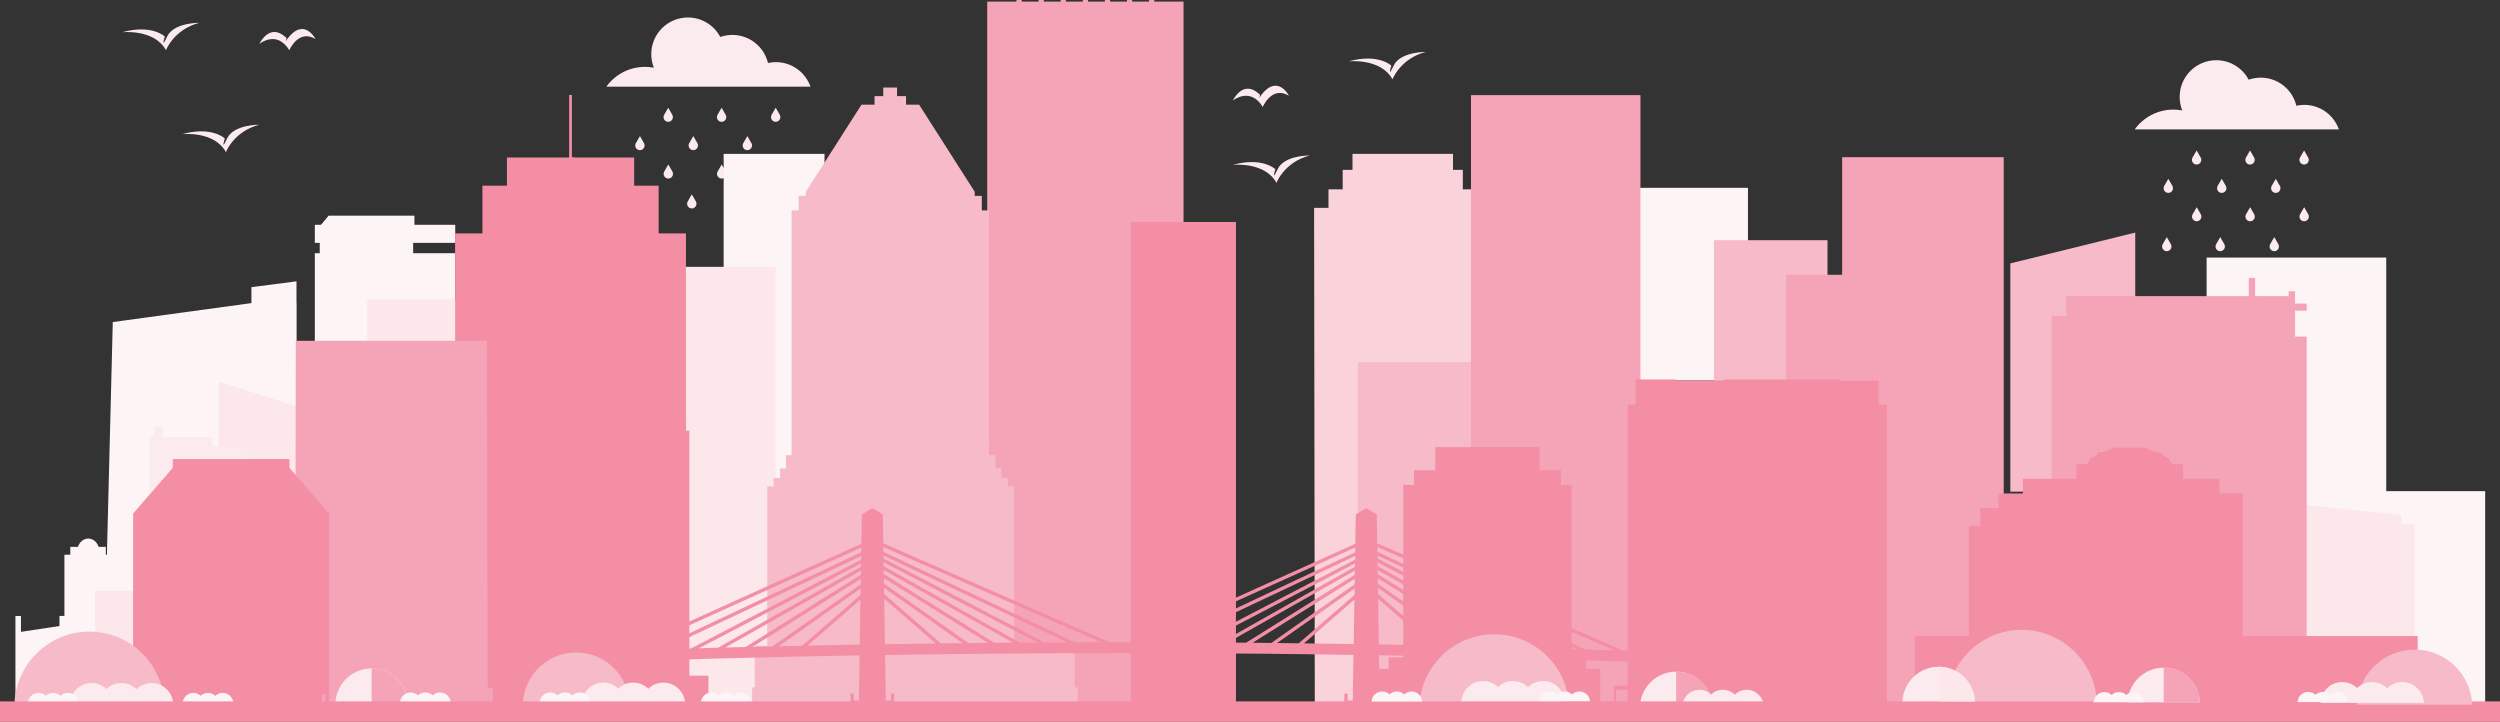 <?xml version="1.0" encoding="UTF-8"?>
<svg id="Layer_2" data-name="Layer 2" xmlns="http://www.w3.org/2000/svg" viewBox="0 0 612 176.72">
  <rect x="0" y="0" width="612" height="176.72" fill="#333333" stroke="none"/>
  <defs>
    <style>
      .cls-1 {
        fill: #fcebee;
      }

      .cls-2 {
        fill: #f7bac9;
      }

      .cls-3 {
        fill: #fce7eb;
      }

      .cls-4 {
        fill: #f38ea5;
      }

      .cls-5 {
        fill: #fad2da;
      }

      .cls-6 {
        fill: #f5a4b7;
      }

      .cls-7 {
        fill: #fdf4f6;
      }
    </style>
  </defs>
  <g id="Layer_1-2" data-name="Layer 1">
    <g>
      <g>
        <g>
          <path class="cls-1" d="M537.73,36.84l-.99,1.71c-.44.76.1,1.73.98,1.73.02,0,.04,0,.06,0,.86-.03,1.37-.99.94-1.73l-.99-1.72Z"/>
          <path class="cls-1" d="M550.81,36.84l-.99,1.71c-.44.76.1,1.73.98,1.73.02,0,.04,0,.06,0,.86-.03,1.37-.99.94-1.73l-.99-1.72Z"/>
          <path class="cls-1" d="M564.04,36.84l-.99,1.71c-.44.76.1,1.73.98,1.73.02,0,.04,0,.06,0,.86-.03,1.37-.99.94-1.73l-.99-1.72Z"/>
          <path class="cls-1" d="M530.8,43.78l-.99,1.71c-.44.76.1,1.73.98,1.73.02,0,.04,0,.06,0,.86-.03,1.37-.99.94-1.73l-.99-1.72Z"/>
          <path class="cls-1" d="M543.88,43.78l-.99,1.71c-.44.76.1,1.73.98,1.73.02,0,.04,0,.06,0,.86-.03,1.37-.99.94-1.73l-.99-1.72Z"/>
          <path class="cls-1" d="M557.11,43.78l-.99,1.71c-.44.76.1,1.73.98,1.73.02,0,.04,0,.06,0,.86-.03,1.37-.99.94-1.73l-.99-1.72Z"/>
          <path class="cls-1" d="M537.75,50.73l-.99,1.71c-.44.76.1,1.73.98,1.73.02,0,.04,0,.06,0,.86-.03,1.37-.99.94-1.73l-.99-1.72Z"/>
          <path class="cls-1" d="M550.83,50.73l-.99,1.71c-.44.76.1,1.73.98,1.73.02,0,.04,0,.06,0,.86-.03,1.37-.99.94-1.73l-.99-1.72Z"/>
          <path class="cls-1" d="M564.06,50.73l-.99,1.71c-.44.76.1,1.73.98,1.73.02,0,.04,0,.06,0,.86-.03,1.37-.99.94-1.73l-.99-1.72Z"/>
          <path class="cls-1" d="M530.43,58.05l-.99,1.71c-.44.76.1,1.73.98,1.73.02,0,.04,0,.06,0,.86-.03,1.37-.99.94-1.73l-.99-1.72Z"/>
          <path class="cls-1" d="M543.51,58.05l-.99,1.71c-.44.76.1,1.73.98,1.73.02,0,.04,0,.06,0,.86-.03,1.37-.99.94-1.73l-.99-1.72Z"/>
          <path class="cls-1" d="M556.74,58.05l-.99,1.71c-.44.76.1,1.73.98,1.73.02,0,.04,0,.06,0,.86-.03,1.37-.99.94-1.73l-.99-1.72Z"/>
        </g>
        <path class="cls-1" d="M572.56,31.67h-49.97c2.11-2.93,5.56-4.84,9.45-4.84.74,0,1.47.07,2.17.2-.41-1.03-.63-2.15-.63-3.32,0-4.96,4.02-8.97,8.97-8.97,3.43,0,6.42,1.93,7.92,4.77.93-.32,1.92-.5,2.96-.5,4.23,0,7.78,2.93,8.72,6.87.63-.14,1.27-.21,1.94-.21,3.92,0,7.24,2.51,8.47,6.01Z"/>
      </g>
      <g>
        <g>
          <path class="cls-1" d="M163.58,26.38l-.99,1.71c-.44.76.1,1.73.98,1.73.02,0,.04,0,.06,0,.86-.03,1.37-.99.94-1.73l-.99-1.72Z"/>
          <path class="cls-1" d="M176.65,26.38l-.99,1.71c-.44.76.1,1.73.98,1.73.02,0,.04,0,.06,0,.86-.03,1.37-.99.94-1.73l-.99-1.72Z"/>
          <path class="cls-1" d="M189.89,26.38l-.99,1.71c-.44.76.1,1.73.98,1.73.02,0,.04,0,.06,0,.86-.03,1.37-.99.94-1.73l-.99-1.72Z"/>
          <path class="cls-1" d="M156.65,33.32l-.99,1.71c-.44.76.1,1.73.98,1.73.02,0,.04,0,.06,0,.86-.03,1.37-.99.94-1.73l-.99-1.72Z"/>
          <path class="cls-1" d="M169.72,33.32l-.99,1.71c-.44.76.1,1.73.98,1.73.02,0,.04,0,.06,0,.86-.03,1.37-.99.94-1.73l-.99-1.72Z"/>
          <path class="cls-1" d="M182.95,33.32l-.99,1.71c-.44.76.1,1.73.98,1.73.02,0,.04,0,.06,0,.86-.03,1.37-.99.94-1.73l-.99-1.72Z"/>
          <path class="cls-1" d="M163.6,40.27l-.99,1.71c-.44.76.1,1.73.98,1.73.02,0,.04,0,.06,0,.86-.03,1.37-.99.94-1.73l-.99-1.72Z"/>
          <path class="cls-1" d="M176.67,40.27l-.99,1.71c-.44.76.1,1.73.98,1.73.02,0,.04,0,.06,0,.86-.03,1.37-.99.94-1.73l-.99-1.72Z"/>
          <path class="cls-1" d="M189.9,40.27l-.99,1.71c-.44.76.1,1.73.98,1.73.02,0,.04,0,.06,0,.86-.03,1.37-.99.94-1.73l-.99-1.72Z"/>
          <path class="cls-1" d="M156.28,47.59l-.99,1.71c-.44.76.1,1.73.98,1.73.02,0,.04,0,.06,0,.86-.03,1.37-.99.94-1.73l-.99-1.72Z"/>
          <path class="cls-1" d="M169.35,47.59l-.99,1.71c-.44.76.1,1.73.98,1.73.02,0,.04,0,.06,0,.86-.03,1.37-.99.94-1.73l-.99-1.72Z"/>
          <path class="cls-1" d="M182.58,47.59l-.99,1.71c-.44.76.1,1.73.98,1.73.02,0,.04,0,.06,0,.86-.03,1.37-.99.94-1.73l-.99-1.72Z"/>
        </g>
        <path class="cls-1" d="M198.41,21.21h-49.97c2.11-2.93,5.56-4.84,9.45-4.84.74,0,1.47.07,2.17.2-.41-1.03-.63-2.15-.63-3.32,0-4.96,4.02-8.97,8.97-8.97,3.43,0,6.42,1.93,7.92,4.77.93-.32,1.92-.5,2.96-.5,4.23,0,7.78,2.93,8.72,6.87.63-.14,1.27-.21,1.94-.21,3.92,0,7.24,2.51,8.47,6.01Z"/>
      </g>
      <polygon class="cls-6" points="289.73 125.91 289.73 .4 287.27 .4 285.46 .4 283.84 .4 282.56 .4 282.56 0 281.29 0 281.29 .4 278.43 .4 277.15 .4 277.15 0 275.88 0 275.88 .4 273.02 .4 271.75 .4 271.75 0 270.47 0 270.47 .4 267.61 .4 266.34 .4 266.34 0 265.07 0 265.07 .4 262.21 .4 260.93 .4 260.93 0 259.66 0 259.66 .4 256.8 .4 255.52 .4 255.52 0 254.25 0 254.25 .4 251.39 .4 250.11 .4 250.11 0 248.84 0 248.84 .4 247.21 .4 245.93 .4 245.93 .4 241.67 .4 241.67 126.11 240.18 172.32 245.93 172.32 245.93 172.32 247.21 172.32 248.84 172.32 250.11 172.32 250.11 172.32 251.39 172.32 254.25 172.32 255.52 172.32 256.8 172.32 259.66 172.32 260.93 172.32 262.21 172.32 265.07 172.32 266.34 172.32 267.61 172.32 270.47 172.32 271.75 172.32 273.02 172.32 275.88 172.32 277.15 172.32 278.43 172.32 281.29 172.32 282.56 172.32 283.84 172.32 285.46 172.32 291.22 172.32 289.73 125.91"/>
      <rect class="cls-7" x="397.32" y="45.98" width="30.58" height="47.16"/>
      <g>
        <polygon class="cls-7" points="584.15 120.23 584.15 63.05 540.18 63.05 540.18 136.15 569.28 136.15 569.28 172.18 608.37 172.18 608.37 120.23 584.15 120.23"/>
        <polygon class="cls-2" points="492.13 120.36 522.71 120.36 522.71 56.93 492.13 64.48 492.13 120.36"/>
      </g>
      <polygon class="cls-3" points="587.85 128.39 587.85 126.06 563.09 123.51 563.09 128.39 560.55 128.39 560.55 172.51 591.11 172.51 591.11 128.39 587.85 128.39"/>
      <polygon class="cls-5" points="361.58 50.88 361.58 46.35 358.1 46.35 358.1 41.59 355.7 41.59 355.7 37.67 331.09 37.67 331.09 41.59 328.69 41.59 328.69 46.35 325.21 46.35 325.21 50.88 321.69 50.88 321.86 172.19 366.22 171.99 366.22 50.88 361.58 50.88"/>
      <rect class="cls-2" x="332.38" y="88.64" width="41.96" height="84.21"/>
      <rect class="cls-2" x="419.57" y="58.8" width="27.8" height="44.12"/>
      <polygon class="cls-6" points="439.98 147.43 420.32 144.24 420.32 147.58 416.26 147.58 416.26 172.91 439.34 172.91 439.34 149.53 439.98 149.53 439.98 147.43"/>
      <rect class="cls-4" x="276.77" y="54.34" width="25.79" height="118.24"/>
      <g>
        <rect class="cls-7" x="177.15" y="37.67" width="24.69" height="112.26"/>
        <polygon class="cls-7" points="101.45 52.8 80.45 52.8 78.58 55.03 77.07 55.03 77.07 59.45 78.27 59.45 78.27 61.99 77.07 61.99 77.07 172.01 111.44 172.01 111.44 61.99 101.14 61.99 101.14 59.45 111.44 59.45 111.44 55.03 101.45 55.03 101.45 52.8"/>
        <path class="cls-7" d="M72.58,68.87l-11.03,1.43v3.9l-33.94,4.64-1.44,56.97h-.26v-1.94h-1.77c-.4-1.19-1.38-2.03-2.53-2.03s-2.13.84-2.53,2.03h-1.87v1.91l-1.44.03v14.98h-1.21v2.46l-9.43,1.43v-3.88h-1.35v21.76h13.4v-.04h24.08v-23.45l31.35-3.11v-71.76h-.03v-5.33Z"/>
      </g>
      <g>
        <rect class="cls-3" x="161.97" y="65.32" width="27.9" height="107.4"/>
        <rect class="cls-3" x="89.87" y="73.3" width="22.7" height="99.57"/>
        <polygon class="cls-3" points="53.57 122.26 73.64 122.26 73.64 99.81 53.57 93.43 53.57 122.26"/>
        <polygon class="cls-3" points="15.14 167.1 13.46 167.1 13.46 172.56 15.14 172.56 20.27 172.56 38.93 172.56 38.93 160.74 15.14 158.83 15.14 167.1"/>
      </g>
      <polygon class="cls-6" points="561.83 76.07 562.53 76.07 564.68 76.07 564.68 74.32 562.53 74.32 561.83 74.32 561.83 74.32 561.83 72.49 561.83 71.3 560.27 71.3 560.27 72.49 556.32 72.49 556.32 72.45 556.02 72.45 556.02 72.49 552.97 72.49 552.97 72.45 552.05 72.45 552.05 68.03 550.5 68.03 550.5 72.49 505.79 72.49 505.79 77.36 502.23 77.26 502.23 78.65 502.23 81.34 502.23 81.75 502.23 84.62 502.23 85.02 502.23 88.61 502.23 89.02 502.23 92.61 502.23 93.02 502.23 96.61 502.23 97.02 502.23 100.61 502.23 101.01 502.23 104.6 502.23 105.01 502.23 108.6 502.23 109.01 502.23 112.6 502.23 113.01 502.23 116.59 502.23 117 502.23 120.59 502.23 121 502.23 124.59 502.23 125 502.23 128.59 502.23 129 502.23 132.59 502.23 132.99 502.23 136.58 502.23 136.99 502.23 140.58 502.23 140.99 502.23 144.58 502.23 144.99 502.23 148.58 502.23 148.98 502.23 152.57 502.23 152.98 502.23 156.57 502.23 156.98 502.23 160.57 502.23 160.98 502.23 164.57 502.23 164.97 502.23 168.56 502.23 168.97 502.23 172.09 502.23 172.32 550.83 172.19 552.05 172.19 560.27 172.19 561.74 172.19 561.83 172.19 561.83 172.19 562.53 172.19 564.68 172.19 564.68 169.7 564.68 169.29 564.68 165.7 564.68 165.29 564.68 161.7 564.68 161.29 564.68 157.71 564.68 157.3 564.68 153.71 564.68 153.3 564.68 149.71 564.68 149.3 564.68 145.71 564.68 145.31 564.68 141.72 564.68 141.31 564.68 137.35 564.68 136.95 564.68 133.36 564.68 132.95 564.68 129.36 564.68 128.95 564.68 125.36 564.68 124.95 564.68 121.37 564.68 120.96 564.68 117 564.68 116.59 564.68 113.01 564.68 112.6 564.68 109.01 564.68 108.6 564.68 105.01 564.68 104.6 564.68 101.01 564.68 100.61 564.68 97.02 564.68 96.61 564.68 93.02 564.68 92.61 564.68 89.02 564.68 88.61 564.68 84.66 564.68 84.25 564.68 82.4 562.53 82.4 561.83 82.4 561.83 82.4 561.83 76.07 561.83 76.07"/>
      <polygon class="cls-6" points="399.42 23.29 399.22 23.29 396.98 23.29 396.78 23.29 394.54 23.29 394.34 23.29 392.22 23.29 392.03 23.29 389.66 23.29 389.47 23.29 387.22 23.29 387.03 23.29 382.34 23.29 382.15 23.29 360.1 23.29 360.1 25.9 360.1 25.9 360.1 26.09 360.1 26.09 360.1 28.42 360.1 28.42 360.1 28.61 360.1 28.61 360.1 31.44 360.1 31.44 360.1 31.63 360.1 31.63 360.1 34.47 360.1 34.47 360.1 34.65 360.1 34.65 360.1 36.99 360.1 36.99 360.1 37.18 360.1 37.18 360.1 40.01 360.1 40.01 360.1 40.2 360.1 40.2 360.1 42.53 360.1 42.53 360.1 42.72 360.1 42.72 360.1 45.56 360.1 45.56 360.1 45.74 360.1 45.74 360.1 48.08 360.1 48.08 360.1 48.27 360.1 48.27 360.1 51.1 360.1 51.1 360.1 51.29 360.1 51.29 360.1 53.62 360.1 53.62 360.1 53.81 360.1 53.81 360.1 56.65 360.1 56.65 360.1 56.83 360.1 56.83 360.1 58.18 360.1 59.17 360.1 59.17 360.1 59.36 360.1 59.36 360.1 62.19 360.1 62.19 360.1 62.38 360.1 62.38 360.1 64.71 360.1 64.71 360.1 64.9 360.1 64.9 360.1 67.74 360.1 67.74 360.1 67.92 360.1 67.92 360.1 70.26 360.1 70.26 360.1 70.44 360.1 70.44 360.1 73.28 360.1 73.28 360.1 73.47 360.1 73.47 360.1 75.8 360.1 75.8 360.1 75.99 360.1 75.99 360.1 78.83 360.1 78.83 360.1 79.01 360.1 79.01 360.1 81.34 360.1 81.34 360.1 81.53 360.1 81.53 360.1 84.37 360.1 84.37 360.1 84.56 360.1 84.56 360.1 86.89 360.1 86.89 360.1 87.08 360.1 87.08 360.1 89.91 360.1 89.91 360.1 90.1 360.1 90.1 360.1 92.43 360.1 92.43 360.1 92.62 360.1 92.62 360.1 95.46 360.1 95.46 360.1 95.65 360.1 95.65 360.1 97.98 360.1 97.98 360.1 98.17 360.1 98.17 360.1 101 360.1 101 360.1 101.19 360.1 101.19 360.1 103.52 360.1 103.52 360.1 103.71 360.1 103.71 360.1 106.55 360.1 106.55 360.1 106.74 360.1 106.74 360.1 108.59 360.1 172.77 360.1 172.86 363.38 172.86 363.38 172.77 372.89 172.77 372.89 172.86 376.17 172.86 376.17 172.77 385.85 172.77 385.85 172.86 389.13 172.86 389.13 172.77 401.58 172.77 401.58 108.59 401.58 23.29 399.42 23.29"/>
      <polygon class="cls-2" points="263.11 168.26 263.11 158.1 248.25 158.1 248.25 156.7 248.25 155.32 248.25 153.1 248.25 150.32 248.25 148.1 248.25 145.32 248.25 143.11 248.25 140.32 248.25 138.11 248.25 135.33 248.25 133.11 248.25 130.33 248.25 128.11 248.25 125.33 248.25 123.12 248.25 120.34 248.25 119.08 247.82 119.08 247.82 119.07 246.71 119.07 246.71 117.02 246.24 117.02 245.11 117.02 245.11 114.66 244.82 114.66 243.69 114.66 243.69 111.43 242.11 111.43 242.11 110.79 242.11 110.09 242.11 109.16 242.14 109.16 242.14 107.65 242.11 107.65 242.11 107.63 242.11 104.85 242.11 103.89 242.11 103.89 242.11 103.25 242.11 102.86 242.11 100.08 242.11 98.03 242.11 95.24 242.11 93.3 242.11 90.52 242.11 88.57 242.11 85.79 242.11 83.33 242.11 80.55 242.11 78.61 242.11 75.82 242.11 73.73 242.11 70.94 242.11 68.85 242.11 66.07 242.11 64.12 242.11 61.34 242.11 59.39 242.11 56.61 242.11 54.26 242.11 53.62 242.11 51.51 240.37 51.51 240.35 51.51 240.35 47.95 239.74 47.95 238.61 47.95 238.61 46.97 238.63 46.97 226.13 27.39 226.13 27.39 225 25.62 224.08 25.62 222.96 25.62 221.8 25.62 221.8 23.53 219.6 23.53 219.6 21.43 216.22 21.43 216.22 23.53 214.09 23.53 214.09 25.62 212.94 25.62 210.89 25.62 197.26 46.97 197.26 47.95 195.52 47.95 195.52 51.51 193.78 51.51 193.78 53.62 193.78 54.26 193.78 56.61 193.78 59.39 193.78 61.34 193.78 64.12 193.78 66.07 193.78 68.85 193.78 70.94 193.78 73.73 193.78 75.82 193.78 78.61 193.78 80.55 193.78 83.33 193.78 85.79 193.78 88.57 193.78 90.52 193.78 93.3 193.78 95.24 193.78 98.03 193.78 100.08 193.78 102.86 193.78 103.25 193.78 103.89 193.78 103.89 193.78 104.85 193.78 107.63 193.78 110.09 193.78 110.79 193.78 111.43 192.39 111.43 192.39 114.66 190.97 114.66 190.97 117.02 189.37 117.02 189.37 119.08 187.83 119.08 187.83 120.34 187.83 123.12 187.83 125.33 187.83 128.11 187.83 130.33 187.83 133.11 187.83 135.33 187.83 138.11 187.83 140.32 187.83 143.11 187.83 145.32 187.83 148.1 187.83 150.32 187.83 153.1 187.83 155.32 187.83 156.72 187.83 158.1 184.76 158.1 184.76 168.26 184.12 168.26 184.12 172.96 187.67 172.96 191.41 172.96 196.57 172.96 200.31 172.96 206.21 172.96 209.95 172.96 214.28 172.96 222.14 172.96 226.29 172.96 230.03 172.96 236.41 172.96 240.15 172.96 247.14 172.96 250.88 172.96 256.55 172.96 260.29 172.96 263.82 172.96 263.82 168.26 263.11 168.26"/>
      <polygon class="cls-4" points="166.18 57.14 161.23 57.14 161.23 45.45 161.23 45.45 155.82 45.45 155.24 45.45 155.24 41.92 155.24 38.56 150.41 38.56 149.53 38.56 140.75 38.56 140.75 38.5 140.08 38.5 140.08 38.56 140 38.56 140 23.24 139.33 23.24 139.33 38.56 129.8 38.56 124.1 38.56 124.1 41.92 124.1 45.45 123.43 45.45 123.35 45.45 122.68 45.45 118.1 45.45 118.1 47.59 118.1 51.3 118.1 53.44 118.1 57.14 113.15 57.14 111.41 57.14 111.41 57.16 111.41 59.3 111.41 63.01 111.41 65.15 111.41 69.05 111.41 71.19 111.41 75.14 111.41 77 111.41 77.28 111.41 81.13 111.41 83.27 111.41 87.18 111.41 89.32 111.41 93.22 111.41 95.36 111.41 99.26 111.41 101.4 111.41 105.3 111.41 107.44 111.41 111.35 111.41 113.49 111.41 117.58 111.41 119.72 111.41 123.43 111.41 125.57 111.41 128.65 111.41 130.79 111.41 134.5 111.41 136.64 111.41 140.36 111.41 142.5 111.41 146.21 111.41 148.35 111.41 152.25 111.41 154.39 111.41 158.29 111.41 160.43 111.41 164.34 111.41 166.48 111.41 170.34 111.41 172.48 111.41 172.73 118.1 172.73 118.1 172.52 133.67 172.52 133.67 172.73 134.34 172.73 134.34 172.52 134.42 172.52 134.42 172.73 135.09 172.73 135.09 172.52 144.91 172.52 144.91 172.73 145.58 172.73 145.58 172.52 145.66 172.52 145.66 172.73 146.33 172.73 146.33 172.52 161.23 172.52 161.23 172.73 167.92 172.73 167.92 172.48 167.92 170.34 167.92 166.48 167.92 164.34 167.92 160.43 167.92 158.29 167.92 154.39 167.92 152.25 167.92 148.35 167.92 146.21 167.92 142.5 167.92 140.36 167.92 136.64 167.92 134.5 167.92 130.79 167.92 128.65 167.92 125.57 167.92 123.43 167.92 119.72 167.92 117.58 167.92 113.49 167.92 111.35 167.92 107.44 167.92 105.3 167.92 101.4 167.92 99.26 167.92 95.36 167.92 93.22 167.92 89.32 167.92 87.18 167.92 83.27 167.92 81.13 167.92 77.28 167.92 77 167.92 75.14 167.92 71.19 167.92 69.05 167.92 65.15 167.92 63.01 167.92 59.3 167.92 57.16 167.92 57.14 166.18 57.14"/>
      <polygon class="cls-6" points="450.96 38.48 450.96 39.39 450.96 43.06 450.96 45.31 450.96 47.57 450.96 49.67 450.96 51.93 450.96 54.47 450.96 56.73 450.96 58.84 450.96 61.09 450.96 63.63 450.96 65.89 450.96 67.27 438.16 67.27 438.16 67.21 437.26 67.21 437.26 67.27 437.26 68.18 437.26 71.85 437.26 74.06 437.22 74.06 437.22 76.31 437.26 76.31 437.26 78.42 437.22 78.42 437.22 80.68 437.26 80.68 437.26 83.22 437.22 83.22 437.22 85.47 437.26 85.47 437.26 87.58 437.22 87.58 437.22 89.84 437.26 89.84 437.26 92.38 437.22 92.38 437.22 94.64 437.26 94.64 437.26 96.74 437.22 96.74 437.22 99 437.26 99 437.26 101.54 437.22 101.54 437.22 103.8 437.26 103.8 437.26 105.9 437.22 105.9 437.22 108.16 437.26 108.16 437.26 110.7 437.22 110.7 437.22 112.96 437.26 112.96 437.26 115.06 437.22 115.06 437.22 117.32 437.26 117.32 437.26 119.86 437.22 119.86 437.22 122.12 437.26 122.12 437.26 124.23 437.22 124.23 437.22 126.48 437.26 126.48 437.26 129.03 437.22 129.03 437.22 131.28 437.26 131.28 437.26 133.39 437.22 133.39 437.22 135.64 437.26 135.64 437.26 138.19 437.22 138.19 437.22 140.44 437.26 140.44 437.26 142.55 437.22 142.55 437.22 144.8 437.26 144.8 437.26 147.39 437.26 149.65 437.26 151.75 437.26 154.01 437.26 156.55 437.26 158.81 437.26 160.92 437.26 161.79 433.64 161.79 433.64 161.87 433.64 164.41 433.64 164.77 433.64 166.59 433.64 167.39 433.64 169.21 433.64 169.57 433.64 172.19 443.39 172.19 443.55 172.19 445.89 172.19 477.41 172.19 478.31 172.19 480.65 172.19 490.51 172.19 490.51 169.57 490.51 169.21 490.51 167.39 490.51 166.59 490.51 164.77 490.51 164.41 490.51 161.86 490.51 161.79 490.51 159.61 490.51 157.5 490.51 155.25 490.51 152.7 490.51 150.45 490.51 148.34 490.51 146.08 490.51 143.54 490.51 141.29 490.51 139.18 490.51 136.92 490.51 134.38 490.51 132.13 490.51 130.02 490.51 127.76 490.51 125.22 490.51 122.96 490.51 120.85 490.51 118.6 490.51 116.06 490.51 113.8 490.51 111.69 490.51 109.44 490.51 106.9 490.51 104.64 490.51 102.53 490.51 100.28 490.51 97.73 490.51 95.48 490.51 93.37 490.51 91.12 490.51 88.57 490.51 86.32 490.51 84.21 490.51 81.96 490.51 79.41 490.51 77.16 490.51 75.05 490.51 72.8 490.51 70.25 490.51 68 490.51 65.89 490.51 63.63 490.51 61.09 490.51 58.84 490.51 56.73 490.51 54.47 490.51 51.93 490.51 49.67 490.51 47.57 490.51 45.31 490.51 43.06 490.51 39.39 490.51 38.48 450.96 38.48"/>
      <polygon class="cls-4" points="168.76 165.41 168.76 164.29 168.76 163.98 168.76 160.89 168.76 160.59 168.76 157.16 168.76 156.85 168.76 153.77 168.76 153.46 168.76 150.04 168.76 149.73 168.76 146.65 168.76 146.34 168.76 142.91 168.76 142.61 168.76 139.52 168.76 139.21 168.76 135.79 168.76 135.48 168.76 132.4 168.76 132.09 168.76 128.67 168.76 128.36 168.76 125.27 168.76 124.96 168.76 121.54 168.76 121.23 168.76 118.15 168.76 117.84 168.76 114.42 168.76 114.11 168.76 110.38 168.76 110.07 168.76 107.29 168.76 106.98 168.76 105.41 154.51 105.41 154.38 105.41 135.46 105.41 135.46 106.98 135.46 107.29 135.46 110.07 135.46 110.38 135.46 114.11 135.46 114.42 135.46 117.84 135.46 118.15 135.46 121.23 135.46 121.54 135.46 124.96 135.46 125.27 135.46 128.36 135.46 128.67 135.46 132.09 135.46 132.4 135.46 135.48 135.46 135.79 135.46 139.21 135.46 139.52 135.46 142.61 135.46 142.91 135.46 146.34 135.46 146.65 135.46 149.73 135.46 150.04 135.46 153.46 135.46 153.77 135.46 156.85 135.46 157.16 135.46 160.59 135.46 160.89 135.46 163.98 135.46 164.29 135.46 171.1 135.46 171.41 135.46 172.68 154.51 172.68 154.51 172.35 158.88 172.35 160.97 172.35 161.27 172.35 163.51 172.35 163.82 172.35 166.05 172.35 166.36 172.35 168.44 172.35 173.42 172.35 173.42 165.41 168.76 165.41"/>
      <polygon class="cls-4" points="459.84 99.03 459.84 93.22 450.34 93.22 450.34 92.89 421.94 92.89 421.94 93.13 410.24 93.13 410.24 92.89 400.38 92.89 400.38 99.03 398.44 99.03 398.44 167.85 395.08 167.85 395.08 168.88 395.08 172.1 395.56 172.1 395.56 168.88 398.44 168.88 398.44 169.58 398.44 172.1 399.97 172.1 400.45 172.1 400.93 172.1 404.86 172.1 405.34 172.1 405.82 172.1 408.89 172.1 409.37 172.1 409.85 172.1 411.96 172.1 412.44 172.1 412.92 172.1 415.99 172.1 416.47 172.1 416.95 172.1 419.06 172.1 419.54 172.1 420.02 172.1 423.09 172.1 423.57 172.1 424.05 172.1 427.69 172.1 447.74 172.1 450.72 172.1 451.41 172.1 454.46 172.1 455.15 172.1 461.94 172.1 461.94 99.03 459.84 99.03"/>
      <polygon class="cls-5" points="370.82 118.52 369.19 118.54 369.19 114.95 370.82 118.52"/>
      <path class="cls-4" d="M403.54,160.86c0-.44,0-.83,0-1.39-2.05-.07-4.1-.12-6.15-.19l-60.25-26.27-.11-7.08-2.57-1.52-2.57,1.52-.11,7.19-53.39,24.09c-2.28,0-4.55,0-6.83,0l-55.33-24.21-.11-7.08-2.57-1.52v33.32h0v-33.32l-2.57,1.52-.11,7.19-57.86,26.14c-2.31.08-4.63.13-6.94.21.02.56,0,.94,0,1.37h0c0,.21.01.37.01.53,0,.07,0,.13,0,.2,0,0,0,0,0,0,0,.17,0,.35.02.57,10.67-.38,21.34-.71,32.01-.99h.33c10.66-.29,21.33-.53,32-.71l-.18,11.05h-1.26v-1.69h-.78v2.89h10.68v-2.89h-.79v1.69h-1.26l-.18-11.13c7.57-.12,15.14-.23,22.71-.3l.07.05.05-.05c12.04-.12,24.08-.18,36.12-.18h.02s0,0,0,0c11.03,0,22.06.06,33.08.16l.06.07.09-.07c7.49.07,14.97.18,22.46.3l-.18,11.15h-1.26v-1.69h-.78v2.89h10.68v-2.89h-.78v1.69h-1.26l-.18-11.07c21.98.38,43.95.95,65.92,1.73,0-.23.01-.4.02-.57h0c0-.08,0-.15,0-.23,0-.15,0-.3.01-.5,0,0,0,0,0,0ZM300.51,157.31l31.16-17.63-.02,1.01-26.59,16.64c-1.52-.01-3.04,0-4.56-.02ZM331.69,138.72l-32.85,18.59c-1.42,0-2.84-.01-4.25-.02l37.12-19.35v.78ZM331.64,141.69l-.02,1.34-20.42,14.37c-1.52-.02-3.04-.04-4.56-.06l25-15.65ZM331.61,144.07l-.02,1.55-13.66,11.86c-1.76-.02-3.52-.05-5.29-.07l18.97-13.34ZM331.56,146.77l-.17,10.89c-4.06-.06-8.12-.11-12.18-.16l12.36-10.73ZM331.72,137l-38.91,20.28c-1.98,0-3.96-.02-5.94-.03l44.86-21.14v.89ZM351.88,158.04l-14.53-12.62-.02-1.51,20.27,14.26c-1.9-.04-3.81-.09-5.71-.13ZM337.31,142.87l-.02-1.33,26.98,16.78c-1.74-.04-3.47-.07-5.21-.11l-21.76-15.33ZM337.27,140.55l-.02-1,33.73,18.92c-1.69-.04-3.39-.07-5.08-.11l-28.64-17.81ZM337.24,138.59l-.02-.95,40.25,21.02c-1.56-.04-3.13-.1-4.69-.14l-35.54-19.93ZM337.21,136.7v-.7s48.76,22.92,48.76,22.92c-2.19-.07-4.39-.14-6.58-.2l-42.18-22.02ZM350.55,158.02c-4.33-.09-8.67-.2-13-.27l-.18-11.18,13.18,11.45ZM395.08,159.21c-2.33-.08-4.67-.14-7-.22l-50.89-23.91-.02-1.17,57.92,25.29ZM331.76,134.03l-.02,1.16-46.79,22.05c-1.53,0-3.05-.02-4.58-.02l51.39-23.19ZM216.32,138.59l-.02-.95,37.67,19.66c-1.44,0-2.88,0-4.33.02l-33.33-18.73ZM247.97,157.32c-1.53.01-3.06,0-4.6.02l-27.02-16.8-.02-1,31.63,17.77ZM216.37,141.54l25.45,15.82c-1.58.01-3.16.05-4.74.06l-20.68-14.55-.02-1.33ZM255.75,157.29l-39.46-20.59v-.69s44.96,21.26,44.96,21.26c-1.83,0-3.66.01-5.5.02ZM216.41,143.91l19.23,13.53c-1.76.02-3.53.05-5.29.07l-13.92-12.09-.02-1.51ZM269.53,157.23c-2.12,0-4.25.02-6.37.03l-46.89-22.17-.02-1.17,53.28,23.31ZM216.45,146.57l12.62,10.96c-4.15.05-8.29.1-12.44.17l-.18-11.13ZM210.7,143.03l-21.62,15.22c-1.62.04-3.25.07-4.87.11l26.52-16.66-.02,1.34ZM182.52,158.39c-1.66.04-3.33.07-4.99.12l33.23-18.83-.02,1.01-28.22,17.7ZM210.77,138.72l-34.99,19.84c-1.57.04-3.14.1-4.71.15l39.71-20.77v.78ZM190.64,158.21l20.04-14.14-.02,1.55-14.3,12.46c-1.9.04-3.81.08-5.71.13ZM210.8,137l-41.68,21.77c-2.25.07-4.5.14-6.75.21l48.45-22.87v.89ZM197.67,158.06l12.97-11.29-.17,11c-4.26.08-8.53.19-12.79.28ZM210.84,134.03l-.02,1.16-50.57,23.85c-1.69.05-3.39.1-5.08.16l55.67-25.17ZM213.55,171.5h0v-11.09h0v11.09Z"/>
      <polygon class="cls-5" points="366.55 114.95 363.99 114.92 363.99 109.45 366.55 114.95"/>
      <polygon class="cls-4" points="388.28 163.76 388.28 160.91 384.71 160.91 384.71 159.39 384.73 159.39 384.73 118.69 382.11 118.69 382.11 115.12 376.89 115.12 376.89 109.45 351.35 109.45 351.35 115.12 346.15 115.12 346.15 118.69 343.51 118.69 343.51 159.39 343.51 160.91 339.94 160.91 339.94 163.76 336.48 163.76 336.48 174.21 362.55 174.21 365.67 174.21 391.74 174.21 391.74 163.76 388.28 163.76"/>
      <path class="cls-4" d="M549.05,155.71h0v-34.92h-5.72v-3.58h-8.92v-3.59h-2.8v-.41h-.24l-.09-.17h-.01c-.12-.21-.27-.42-.46-.62h.18v-.41h-.62c-.38-.32-.85-.6-1.38-.87h.19v-.41h-1.11c-.76-.3-1.62-.55-2.55-.73h.25v-.41h-8.94v.41h.25c-.93.19-1.79.44-2.55.73h-1.11v.41h.19c-.53.27-1,.56-1.38.87h-.62v.41h.18c-.19.2-.33.41-.46.62h-.01l-.09.17h-.24v.41h-2.66v3.59h-13.12v3.59h-5.97v3.59h-4.48v4.35h-2.77v26.97h-13.23v16.43h123.09v-16.43h-42.77Z"/>
      <polygon class="cls-6" points="119.4 168.39 119.4 167.7 119.38 167.7 119.19 83.43 72.41 83.43 72.27 167.7 72.27 167.7 72.27 168.39 71.02 168.39 71.02 172.19 73.83 172.19 79.74 172.19 81.31 172.19 87.22 172.19 88.84 172.19 94.75 172.19 96.39 172.19 102.3 172.19 104.16 172.19 110.07 172.19 111.92 172.19 117.83 172.19 120.63 172.19 120.63 168.39 119.4 168.39"/>
      <polygon class="cls-1" points="60.56 109.33 52.01 109.33 52.01 106.98 39.75 106.98 39.75 104.46 37.72 104.46 37.72 106.98 36.58 106.98 36.58 134.96 52.01 134.96 52.01 125.77 60.56 125.77 60.56 109.33"/>
      <rect class="cls-3" x="23.28" y="144.66" width="17.26" height="27.97"/>
      <polygon class="cls-4" points="80.57 164.87 80.57 163.87 80.57 163.87 80.57 163.71 80.57 163.71 80.57 162.7 80.57 137.93 80.57 137.76 80.57 136.19 80.57 136.03 80.57 134.46 80.57 134.3 80.57 132.81 80.57 132.65 80.57 131.08 80.57 130.91 80.57 129.34 80.57 129.18 80.57 127.61 80.57 127.45 80.57 126.29 80.57 125.87 80.57 125.71 80.55 125.7 80.55 125.67 80.53 125.67 79.88 124.93 79.91 124.93 79.75 124.77 78.81 123.69 78.82 123.69 78.67 123.53 78.67 123.53 78.02 122.78 78.03 122.78 77.92 122.66 77.92 122.64 77.76 122.47 77.76 122.48 76.35 120.86 76.31 120.8 76.31 120.8 75.66 120.06 75.66 120.06 75.52 119.9 75.52 119.9 74.87 119.15 74.88 119.15 74.74 118.99 74.73 118.99 74.61 118.84 74.61 118.83 74.44 118.65 74.44 118.66 74.09 118.25 74.09 118.25 73.94 118.08 73.3 117.34 73.3 117.34 73.16 117.17 73.16 117.17 72.44 116.35 72.44 116.35 72.32 116.21 71.2 114.92 71.2 114.92 71.05 114.74 71.05 114.74 71 114.69 71.01 114.69 70.87 114.52 70.86 114.52 70.86 113.17 70.86 112.75 70.86 112.38 67.81 112.38 67.65 112.38 62.16 112.38 61.39 112.38 61.32 112.38 61.31 112.38 61.31 112.38 61.15 112.38 52.01 112.38 51.84 112.38 49.2 112.38 49.04 112.38 45.89 112.38 45.72 112.38 42.49 112.38 42.32 112.38 42.3 112.38 42.3 112.75 42.3 113.17 42.3 114.52 42.27 114.52 42.13 114.69 42.16 114.69 41.32 115.65 41.32 115.65 41.18 115.82 41.18 115.82 39.67 117.55 39.67 117.55 39.61 117.62 38.98 118.35 38.93 118.41 38.93 118.41 38.89 118.46 38.89 118.46 38.73 118.62 38.75 118.62 38.1 119.36 38.1 119.36 37.96 119.53 37.96 119.53 36.48 121.23 36.38 121.34 36.38 121.34 35.74 122.08 35.74 122.08 35.69 122.14 35.69 122.14 35.69 122.14 35.53 122.33 35.53 122.33 34.84 123.12 34.81 123.16 34.81 123.16 34.16 123.9 34.16 123.9 34.02 124.07 34.02 124.07 33.36 124.83 33.23 124.97 33.23 124.97 32.59 125.71 32.59 125.87 32.59 125.88 32.59 126.29 32.59 127.45 32.59 127.61 32.59 129.18 32.59 129.34 32.59 130.91 32.59 131.08 32.59 132.65 32.59 132.81 32.59 134.3 32.59 134.46 32.59 136.03 32.59 136.19 32.59 137.76 32.59 137.93 32.59 139.49 32.59 139.66 32.59 141.23 32.59 141.39 32.59 142.88 32.59 143.04 32.59 144.61 32.59 144.77 32.59 146.34 32.59 146.5 32.59 148.07 32.59 148.24 32.59 149.8 32.59 149.97 32.59 151.7 32.59 151.87 32.59 153.43 32.59 153.6 32.59 155.17 32.59 155.33 32.59 156.9 32.59 157.06 32.59 158.63 32.59 158.8 32.59 160.28 32.59 160.45 32.59 162.01 32.59 162.18 32.59 162.7 32.59 164.87 32.59 165.92 32.59 167.22 32.59 167.38 32.59 168.09 32.59 169.16 32.59 169.96 32.6 169.96 32.6 172.52 33.56 172.52 33.56 169.96 34.21 169.96 34.21 170.84 34.21 172.52 38.33 172.52 38.82 172.52 42.07 172.52 43.03 172.52 44.52 172.52 50.24 172.52 51.2 172.52 51.84 172.52 61.31 172.52 61.64 172.52 62.61 172.52 68.51 172.52 69.82 172.52 70.78 172.52 74.22 172.52 74.74 172.52 78.83 172.52 78.83 170.84 78.83 169.96 79.61 169.96 79.61 172.52 80.57 172.52 80.57 169.96 80.57 169.16 80.57 168.09 80.57 167.35 80.57 167.35 80.57 167.18 80.57 167.18 80.57 165.92 80.57 164.87"/>
      <path class="cls-2" d="M40.23,172.13c-.47-9.75-8.48-17.51-18.34-17.51s-17.87,7.76-18.34,17.51h36.67Z"/>
      <path class="cls-1" d="M37.09,167.21c-1.44,0-2.74.57-3.7,1.5-.96-.93-2.26-1.5-3.69-1.5s-2.7.55-3.65,1.46c-.95-.91-2.24-1.46-3.65-1.46-2.86,0-5.18,2.25-5.31,5.09h25.32c-.14-2.84-2.46-5.09-5.32-5.09Z"/>
      <path class="cls-7" d="M16.63,169.62c-.71,0-1.34.27-1.81.73-.47-.46-1.1-.73-1.81-.73s-1.32.27-1.79.71c-.47-.44-1.09-.71-1.79-.71-1.4,0-2.54,1.1-2.61,2.49h12.41c-.07-1.39-1.21-2.49-2.61-2.49Z"/>
      <path class="cls-7" d="M54.52,169.62c-.71,0-1.34.27-1.81.73-.47-.46-1.1-.73-1.81-.73s-1.32.27-1.79.71c-.47-.44-1.09-.71-1.79-.71-1.4,0-2.54,1.1-2.61,2.49h12.41c-.07-1.39-1.21-2.49-2.61-2.49Z"/>
      <path class="cls-1" d="M99.84,172.11c-.23-4.72-4.11-8.48-8.87-8.48s-8.64,3.75-8.86,8.48h17.73Z"/>
      <path class="cls-6" d="M90.97,172.11h8.87c-.23-4.72-4.11-8.48-8.87-8.48v8.48Z"/>
      <path class="cls-2" d="M154.11,172.19c-.33-6.94-6.04-12.47-13.06-12.47s-12.72,5.53-13.06,12.47h26.11Z"/>
      <path class="cls-1" d="M162.4,167.1c-1.44,0-2.74.57-3.7,1.5-.96-.93-2.26-1.5-3.69-1.5s-2.7.55-3.65,1.46c-.95-.91-2.24-1.46-3.65-1.46-2.86,0-5.18,2.25-5.31,5.09h25.32c-.14-2.84-2.46-5.09-5.32-5.09Z"/>
      <path class="cls-7" d="M107.73,169.51c-.71,0-1.34.27-1.81.73-.47-.46-1.1-.73-1.81-.73s-1.32.27-1.79.71c-.47-.44-1.09-.71-1.79-.71-1.4,0-2.54,1.1-2.61,2.49h12.41c-.07-1.39-1.21-2.49-2.61-2.49Z"/>
      <path class="cls-7" d="M141.92,169.51c-.71,0-1.34.27-1.81.73-.47-.46-1.1-.73-1.81-.73s-1.32.27-1.79.71c-.47-.44-1.09-.71-1.79-.71-1.4,0-2.54,1.1-2.61,2.49h12.41c-.07-1.39-1.21-2.49-2.61-2.49Z"/>
      <path class="cls-7" d="M181.4,169.51c-.71,0-1.34.27-1.81.73-.47-.46-1.1-.73-1.81-.73s-1.32.27-1.79.71c-.47-.44-1.09-.71-1.79-.71-1.4,0-2.54,1.1-2.61,2.49h12.41c-.07-1.39-1.21-2.49-2.61-2.49Z"/>
      <path class="cls-2" d="M384.13,172.79c-.47-9.75-8.48-17.51-18.34-17.51s-17.87,7.76-18.34,17.51h36.67Z"/>
      <path class="cls-1" d="M377.75,166.73c-1.44,0-2.74.57-3.7,1.5-.96-.93-2.26-1.5-3.69-1.5s-2.7.55-3.65,1.46c-.95-.91-2.24-1.46-3.65-1.46-2.86,0-5.18,2.25-5.31,5.09h25.32c-.14-2.84-2.46-5.09-5.32-5.09Z"/>
      <path class="cls-7" d="M386.66,169.27c-.71,0-1.34.27-1.81.73-.47-.46-1.1-.73-1.81-.73s-1.32.27-1.79.71c-.47-.44-1.09-.71-1.79-.71-1.4,0-2.54,1.1-2.61,2.49h12.41c-.07-1.39-1.21-2.49-2.61-2.49Z"/>
      <path class="cls-1" d="M419.19,172.9c-.23-4.72-4.11-8.48-8.87-8.48s-8.64,3.75-8.86,8.48h17.73Z"/>
      <path class="cls-6" d="M410.32,172.9h8.87c-.23-4.72-4.11-8.48-8.87-8.48v8.48Z"/>
      <path class="cls-1" d="M427.59,168.86c-1.13,0-2.16.45-2.91,1.18-.75-.73-1.78-1.18-2.91-1.18s-2.13.43-2.87,1.15c-.75-.72-1.76-1.15-2.87-1.15-2.25,0-4.08,1.77-4.18,4.01h19.93c-.11-2.23-1.94-4.01-4.19-4.01Z"/>
      <rect class="cls-4" y="171.7" width="612" height="5.02"/>
      <path class="cls-7" d="M345.56,169.27c-.71,0-1.34.27-1.81.73-.47-.46-1.1-.73-1.81-.73s-1.32.27-1.79.71c-.47-.44-1.09-.71-1.79-.71-1.4,0-2.54,1.1-2.61,2.49h12.41c-.07-1.39-1.21-2.49-2.61-2.49Z"/>
      <path class="cls-2" d="M513.27,171.7c-.47-9.75-8.48-17.51-18.34-17.51s-17.87,7.76-18.34,17.51h36.67Z"/>
      <path class="cls-1" d="M483.45,171.7c-.23-4.72-4.11-8.48-8.87-8.48s-8.64,3.75-8.86,8.48h17.73Z"/>
      <path class="cls-3" d="M474.58,171.7h8.87c-.23-4.72-4.11-8.48-8.87-8.48v8.48Z"/>
      <path class="cls-1" d="M538.54,171.93c-.23-4.72-4.11-8.48-8.87-8.48s-8.64,3.75-8.86,8.48h17.73Z"/>
      <path class="cls-6" d="M529.67,171.93h8.87c-.23-4.72-4.11-8.48-8.87-8.48v8.48Z"/>
      <path class="cls-7" d="M522.33,169.42c-.71,0-1.34.27-1.81.73-.47-.46-1.1-.73-1.81-.73s-1.32.27-1.79.71c-.47-.44-1.09-.71-1.79-.71-1.4,0-2.54,1.1-2.61,2.49h12.41c-.07-1.39-1.21-2.49-2.61-2.49Z"/>
      <path class="cls-2" d="M605.22,172.51c-.36-7.5-6.52-13.48-14.11-13.48s-13.75,5.97-14.11,13.48h28.22Z"/>
      <path class="cls-1" d="M588.06,166.97c-1.44,0-2.74.57-3.7,1.5-.96-.93-2.26-1.5-3.69-1.5s-2.7.55-3.65,1.46c-.95-.91-2.24-1.46-3.65-1.46-2.86,0-5.18,2.25-5.31,5.09h25.32c-.14-2.84-2.46-5.09-5.32-5.09Z"/>
      <path class="cls-7" d="M572.24,169.38c-.71,0-1.34.27-1.81.73-.47-.46-1.1-.73-1.81-.73s-1.32.27-1.79.71c-.47-.44-1.09-.71-1.79-.71-1.4,0-2.54,1.1-2.61,2.49h12.41c-.07-1.39-1.21-2.49-2.61-2.49Z"/>
      <g>
        <path class="cls-1" d="M29.91,7.89s7.85-.86,10.72,4.4c0,0,1.91-5.07,8.14-6.7,0,0-6.22-.1-7.85,3.35s-.57,0-.57,0c0,0-3.16-3.06-10.43-1.05Z"/>
        <path class="cls-1" d="M44.59,32.84s7.85-.86,10.72,4.4c0,0,1.91-5.07,8.14-6.7,0,0-6.22-.1-7.85,3.35-1.63,3.45-.57,0-.57,0,0,0-3.16-3.06-10.43-1.05Z"/>
        <path class="cls-1" d="M77.23,9.56c-4.19-2.54-6.41,2.74-6.41,2.74-3.01-4.98-7.21-1.66-7.37-1.54,2.99-5.27,6.14-1.91,6.69-1.46l-.13.8.33-.58c4.12-5.46,6.89.04,6.89.04Z"/>
      </g>
      <path class="cls-1" d="M330.16,15.02s7.85-.86,10.72,4.4c0,0,1.91-5.07,8.14-6.7,0,0-6.22-.1-7.85,3.35-1.63,3.45-.57,0-.57,0,0,0-3.16-3.06-10.43-1.05Z"/>
      <path class="cls-1" d="M301.76,40.36s7.85-.86,10.72,4.4c0,0,1.91-5.07,8.14-6.7,0,0-6.22-.1-7.85,3.35-1.63,3.45-.57,0-.57,0,0,0-3.16-3.06-10.43-1.05Z"/>
      <path class="cls-1" d="M315.53,23.44c-4.19-2.54-6.41,2.74-6.41,2.74-3.01-4.98-7.21-1.66-7.37-1.54,2.99-5.27,6.14-1.91,6.69-1.46l-.13.8.33-.58c4.12-5.46,6.89.04,6.89.04Z"/>
    </g>
  </g>
</svg>